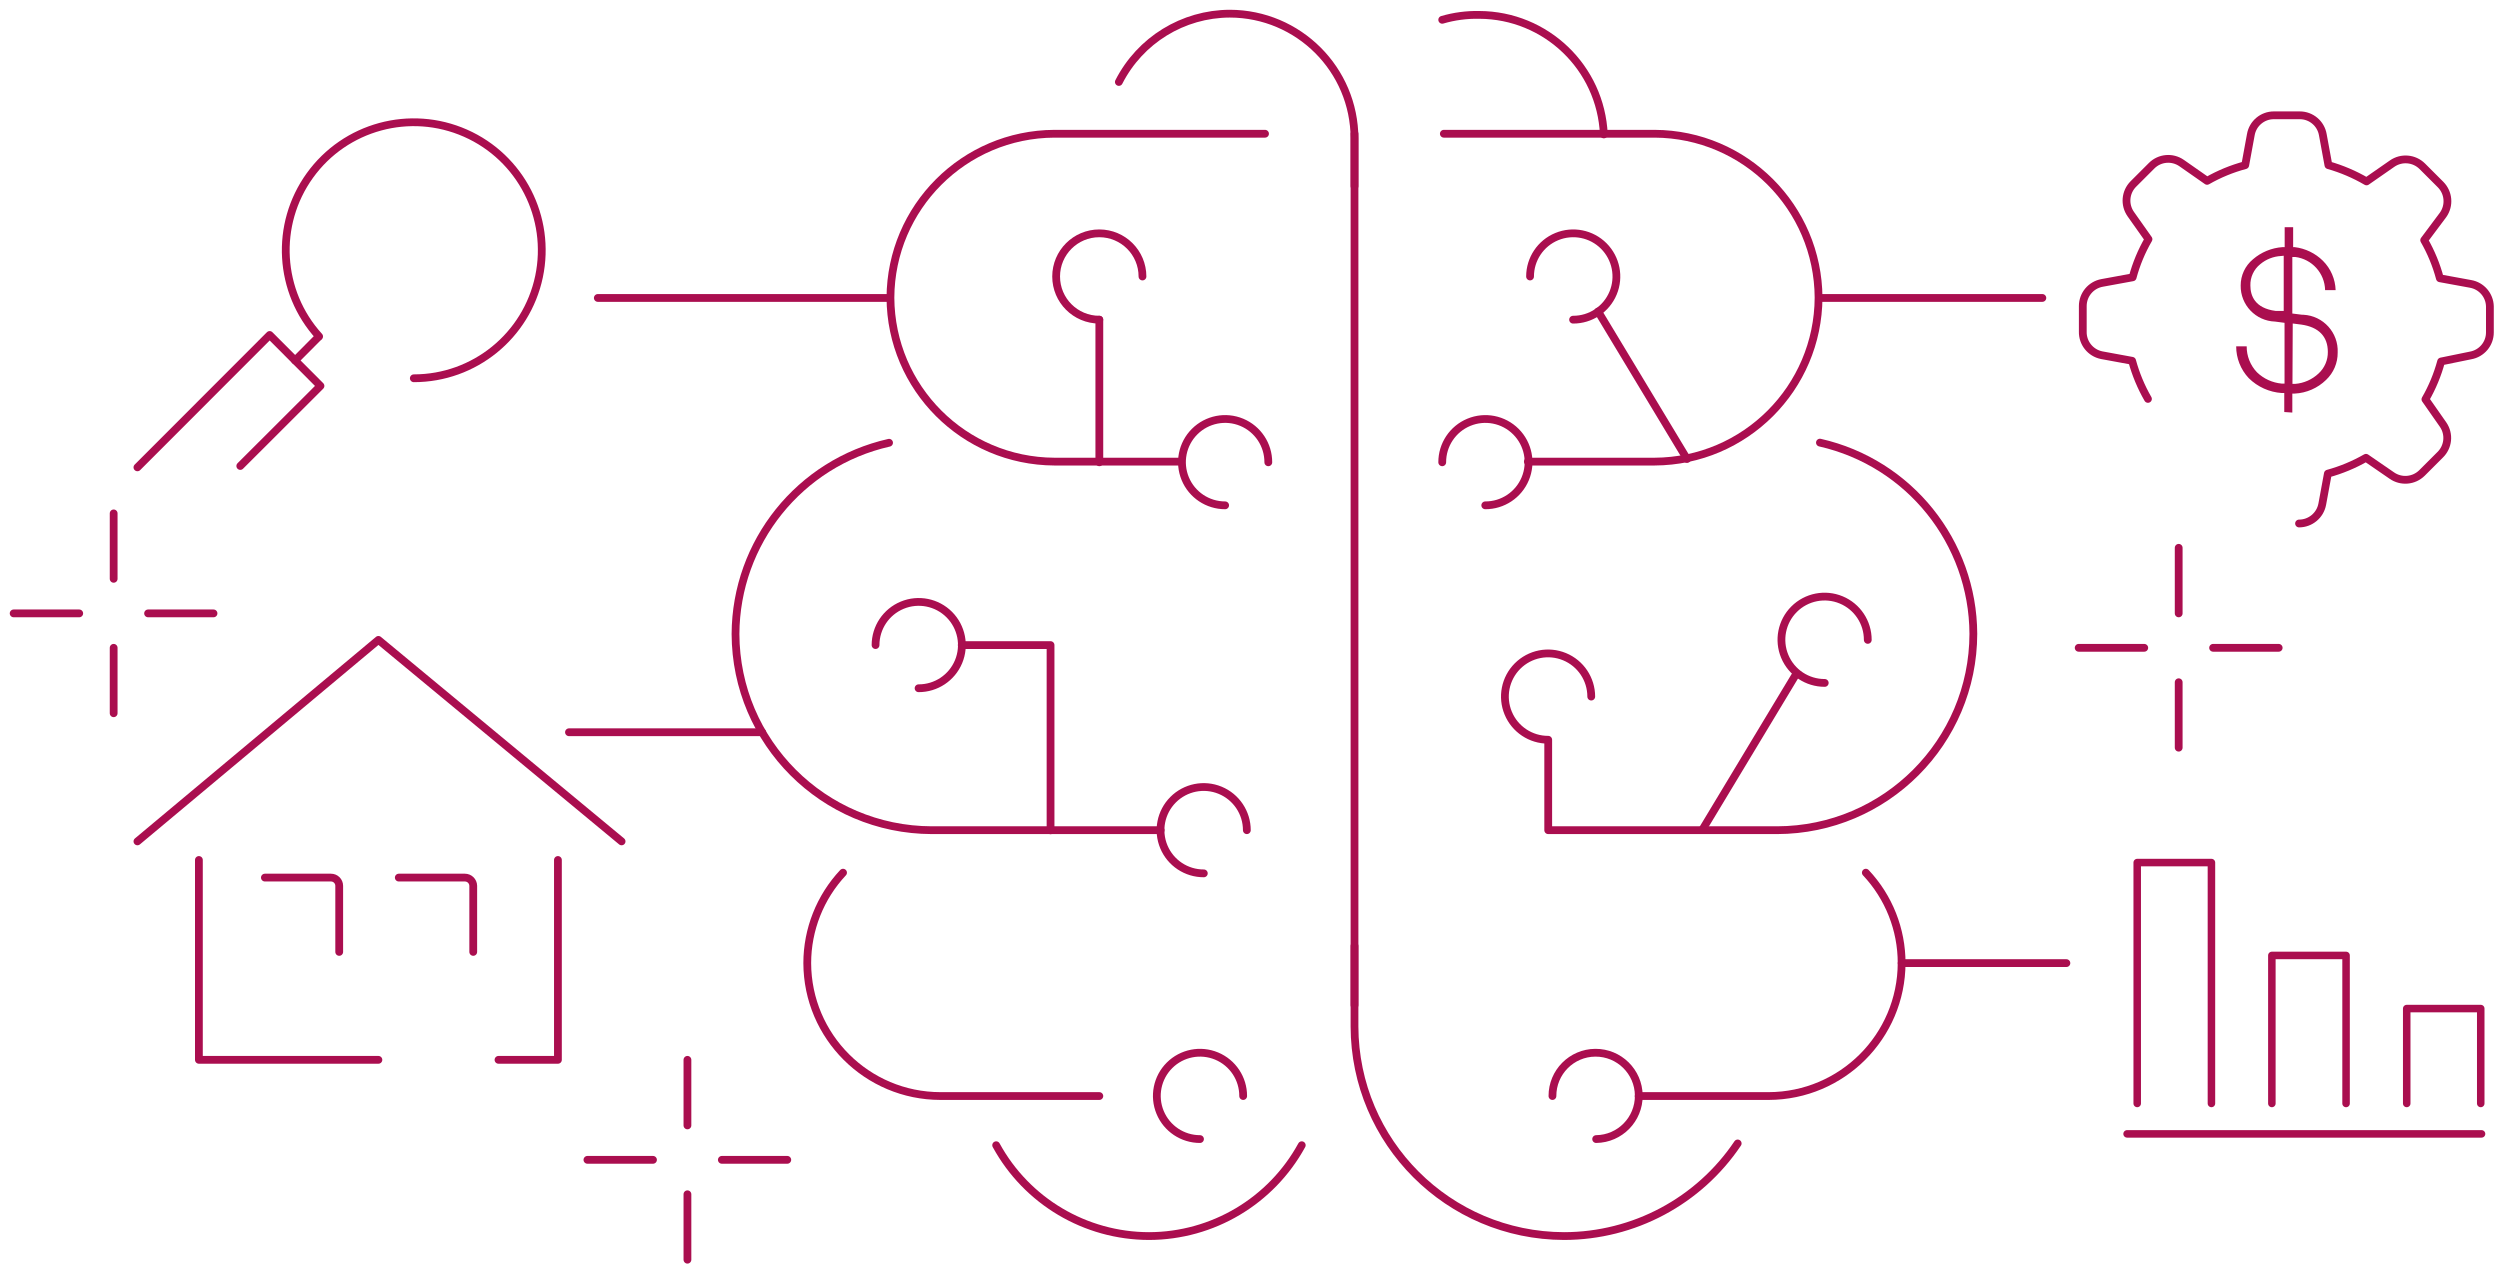 <svg width="183" height="93" viewBox="0 0 183 93" fill="none" xmlns="http://www.w3.org/2000/svg">
<path d="M40.84 62.95V77.58H36.49" stroke="#AA0E4F" stroke-width="0.57" stroke-linecap="round" stroke-linejoin="round"/>
<path d="M27.699 77.58H14.559V62.95" stroke="#AA0E4F" stroke-width="0.57" stroke-linecap="round" stroke-linejoin="round"/>
<path d="M45.5 61.59L27.7 46.84L10.06 61.59" stroke="#AA0E4F" stroke-width="0.57" stroke-linecap="round" stroke-linejoin="round"/>
<path d="M168.29 38.32C169.125 38.319 169.84 37.722 169.99 36.9L170.4 34.67C171.375 34.403 172.313 34.013 173.19 33.51L175.08 34.81C175.765 35.289 176.696 35.209 177.29 34.62L178.61 33.3C179.216 32.718 179.313 31.784 178.84 31.09L177.54 29.23C178.042 28.36 178.428 27.429 178.69 26.46L180.84 26.02C181.662 25.878 182.262 25.164 182.26 24.33V22.43C182.243 21.611 181.647 20.919 180.84 20.78L178.6 20.37C178.34 19.394 177.953 18.456 177.45 17.58L178.84 15.72C179.319 15.034 179.239 14.104 178.65 13.51L177.31 12.17C176.716 11.581 175.785 11.501 175.1 11.98L173.23 13.28C172.353 12.768 171.416 12.368 170.44 12.09L170.03 9.86C169.889 9.041 169.18 8.443 168.35 8.44H166.45C165.615 8.438 164.901 9.038 164.76 9.86L164.35 12.09C163.374 12.351 162.436 12.738 161.56 13.24L159.7 11.94C159.017 11.462 158.09 11.542 157.5 12.13L156.16 13.47C155.572 14.06 155.492 14.987 155.97 15.67L157.27 17.51C156.762 18.385 156.372 19.323 156.11 20.3L153.87 20.71C153.054 20.86 152.461 21.57 152.46 22.4V24.27C152.438 25.105 153.021 25.835 153.84 26L156.07 26.41C156.335 27.386 156.725 28.324 157.23 29.2" stroke="#AA0E4F" stroke-width="0.57" stroke-linecap="round" stroke-linejoin="round"/>
<path d="M167.208 30.16V28.77H167.028C166.116 28.708 165.257 28.322 164.608 27.68C164.015 27.049 163.686 26.215 163.688 25.35H164.458C164.451 26.057 164.72 26.738 165.208 27.25C165.701 27.727 166.344 28.02 167.028 28.08H167.228V23.63L166.538 23.54C165.117 23.496 163.995 22.321 164.018 20.9C164.015 20.157 164.345 19.453 164.918 18.98C165.52 18.46 166.274 18.148 167.068 18.09H167.238V16.63H167.858V18.09H167.968C168.749 18.184 169.478 18.536 170.038 19.09C170.611 19.662 170.943 20.431 170.968 21.24H170.198C170.172 19.998 169.24 18.964 168.008 18.81H167.798V22.95L168.518 23.04H168.608C170.064 23.115 171.185 24.353 171.118 25.81C171.126 26.566 170.817 27.291 170.268 27.81C169.652 28.411 168.837 28.767 167.978 28.81H167.798V30.2L167.208 30.16ZM167.808 28.1H168.008C168.647 28.049 169.251 27.78 169.718 27.34C170.159 26.934 170.407 26.36 170.398 25.76C170.398 24.63 169.728 23.94 168.458 23.76L167.828 23.68L167.808 28.1ZM166.968 18.74C166.409 18.77 165.876 18.98 165.448 19.34C164.977 19.718 164.71 20.296 164.728 20.9C164.728 21.64 165.048 22.56 166.578 22.76H167.168V18.72L166.968 18.74Z" fill="#AA0E4F"/>
<path d="M133.571 49.99C132.291 49.994 131.135 49.226 130.643 48.044C130.151 46.862 130.421 45.501 131.326 44.596C132.231 43.691 133.593 43.421 134.775 43.913C135.956 44.404 136.725 45.56 136.721 46.84" stroke="#AA0E4F" stroke-width="0.57" stroke-linecap="round" stroke-linejoin="round"/>
<path d="M88.12 63.93C86.841 63.934 85.685 63.167 85.193 61.986C84.701 60.806 84.969 59.445 85.871 58.539C86.775 57.633 88.135 57.361 89.317 57.849C90.499 58.338 91.269 59.491 91.269 60.77" stroke="#AA0E4F" stroke-width="0.57" stroke-linecap="round" stroke-linejoin="round"/>
<path d="M89.68 36.99C88.401 36.99 87.248 36.219 86.759 35.037C86.271 33.855 86.543 32.495 87.449 31.592C88.355 30.689 89.716 30.421 90.896 30.913C92.076 31.406 92.844 32.561 92.84 33.84" stroke="#AA0E4F" stroke-width="0.57" stroke-linecap="round" stroke-linejoin="round"/>
<path d="M80.469 23.4C78.724 23.4 77.309 21.985 77.309 20.24C77.309 18.495 78.724 17.08 80.469 17.08C82.214 17.08 83.629 18.495 83.629 20.24" stroke="#AA0E4F" stroke-width="0.57" stroke-linecap="round" stroke-linejoin="round"/>
<path d="M112 20.24C112 18.961 112.771 17.808 113.953 17.32C115.135 16.831 116.495 17.103 117.398 18.009C118.301 18.915 118.569 20.276 118.077 21.456C117.585 22.637 116.429 23.404 115.15 23.4" stroke="#AA0E4F" stroke-width="0.57" stroke-linecap="round" stroke-linejoin="round"/>
<path d="M105.571 33.84C105.567 32.56 106.335 31.404 107.517 30.913C108.698 30.421 110.06 30.691 110.965 31.596C111.87 32.501 112.14 33.862 111.648 35.044C111.156 36.226 110 36.994 108.721 36.99" stroke="#AA0E4F" stroke-width="0.57" stroke-linecap="round" stroke-linejoin="round"/>
<path d="M113.639 80.23C113.634 78.489 115.038 77.071 116.779 77.06C118.52 77.049 119.942 78.449 119.959 80.19C119.975 81.932 118.58 83.358 116.839 83.38" stroke="#AA0E4F" stroke-width="0.57" stroke-linecap="round" stroke-linejoin="round"/>
<path d="M64.09 47.22C64.09 45.941 64.861 44.788 66.043 44.3C67.225 43.811 68.585 44.083 69.488 44.989C70.391 45.895 70.659 47.256 70.167 48.436C69.674 49.617 68.519 50.384 67.24 50.38" stroke="#AA0E4F" stroke-width="0.57" stroke-linecap="round" stroke-linejoin="round"/>
<path d="M87.84 83.38C86.561 83.38 85.408 82.609 84.92 81.427C84.431 80.245 84.703 78.885 85.609 77.982C86.515 77.079 87.876 76.811 89.056 77.303C90.237 77.796 91.004 78.951 91 80.23" stroke="#AA0E4F" stroke-width="0.57" stroke-linecap="round" stroke-linejoin="round"/>
<path d="M92.6 9.79H77.18C70.566 9.823 65.212 15.176 65.18 21.79C65.212 28.404 70.566 33.757 77.18 33.79H86.43" stroke="#AA0E4F" stroke-width="0.57" stroke-linecap="round" stroke-linejoin="round"/>
<path d="M61.711 63.88C60.03 65.675 59.093 68.041 59.091 70.5C59.107 75.875 63.466 80.225 68.841 80.23H80.471" stroke="#AA0E4F" stroke-width="0.57" stroke-linecap="round" stroke-linejoin="round"/>
<path d="M84.959 60.77H68.199C60.28 60.743 53.866 54.33 53.839 46.41C53.869 39.696 58.53 33.891 65.079 32.41" stroke="#AA0E4F" stroke-width="0.57" stroke-linecap="round" stroke-linejoin="round"/>
<path d="M72.919 83.83C75.155 87.924 79.445 90.474 84.109 90.48C88.77 90.47 93.055 87.921 95.289 83.83" stroke="#AA0E4F" stroke-width="0.57" stroke-linecap="round" stroke-linejoin="round"/>
<path d="M105.689 9.79H121.119C127.733 9.823 133.086 15.176 133.119 21.79C133.086 28.404 127.733 33.757 121.119 33.79H111.839" stroke="#AA0E4F" stroke-width="0.57" stroke-linecap="round" stroke-linejoin="round"/>
<path d="M136.579 63.88C138.264 65.672 139.202 68.04 139.199 70.5C139.183 75.867 134.836 80.213 129.469 80.23H119.949" stroke="#AA0E4F" stroke-width="0.57" stroke-linecap="round" stroke-linejoin="round"/>
<path d="M133.219 32.4C139.764 33.885 144.42 39.689 144.449 46.4C144.433 54.326 138.015 60.748 130.089 60.77H113.329V54.15C112.05 54.154 110.895 53.387 110.403 52.206C109.91 51.026 110.178 49.665 111.081 48.759C111.984 47.853 113.344 47.581 114.526 48.07C115.708 48.558 116.479 49.711 116.479 50.99" stroke="#AA0E4F" stroke-width="0.57" stroke-linecap="round" stroke-linejoin="round"/>
<path d="M99.15 9.79V73.58" stroke="#AA0E4F" stroke-width="0.57" stroke-linecap="round" stroke-linejoin="round"/>
<path d="M81.9 6C83.456 2.943 86.591 1.013 90.02 1C95.058 1.011 99.139 5.092 99.15 10.13V13.63" stroke="#AA0E4F" stroke-width="0.57" stroke-linecap="round" stroke-linejoin="round"/>
<path d="M105.57 1.45C106.45 1.193 107.364 1.071 108.28 1.09C113.168 1.106 117.182 4.957 117.4 9.84" stroke="#AA0E4F" stroke-width="0.57" stroke-linecap="round" stroke-linejoin="round"/>
<path d="M127.199 83.7C124.353 87.932 119.59 90.474 114.489 90.48C106.026 90.458 99.171 83.603 99.149 75.14V69.24" stroke="#AA0E4F" stroke-width="0.57" stroke-linecap="round" stroke-linejoin="round"/>
<path d="M116.98 22.8L123.49 33.6" stroke="#AA0E4F" stroke-width="0.57" stroke-linecap="round" stroke-linejoin="round"/>
<path d="M131.4 49.47L124.64 60.69" stroke="#AA0E4F" stroke-width="0.57" stroke-linecap="round" stroke-linejoin="round"/>
<path d="M80.471 23.4V33.84" stroke="#AA0E4F" stroke-width="0.57" stroke-linecap="round" stroke-linejoin="round"/>
<path d="M76.9 60.78V47.22H70.4" stroke="#AA0E4F" stroke-width="0.57" stroke-linecap="round" stroke-linejoin="round"/>
<path d="M159.48 44.9V40.1" stroke="#AA0E4F" stroke-width="0.57" stroke-linecap="round" stroke-linejoin="round"/>
<path d="M159.48 54.73V49.94" stroke="#AA0E4F" stroke-width="0.57" stroke-linecap="round" stroke-linejoin="round"/>
<path d="M156.959 47.42H152.159" stroke="#AA0E4F" stroke-width="0.57" stroke-linecap="round" stroke-linejoin="round"/>
<path d="M166.799 47.42H161.999" stroke="#AA0E4F" stroke-width="0.57" stroke-linecap="round" stroke-linejoin="round"/>
<path d="M8.32 42.37V37.58" stroke="#AA0E4F" stroke-width="0.57" stroke-linecap="round" stroke-linejoin="round"/>
<path d="M8.32 52.21V47.42" stroke="#AA0E4F" stroke-width="0.57" stroke-linecap="round" stroke-linejoin="round"/>
<path d="M5.799 44.9H0.999" stroke="#AA0E4F" stroke-width="0.57" stroke-linecap="round" stroke-linejoin="round"/>
<path d="M15.629 44.9H10.839" stroke="#AA0E4F" stroke-width="0.57" stroke-linecap="round" stroke-linejoin="round"/>
<path d="M50.32 82.38V77.58" stroke="#AA0E4F" stroke-width="0.57" stroke-linecap="round" stroke-linejoin="round"/>
<path d="M50.32 92.21V87.42" stroke="#AA0E4F" stroke-width="0.57" stroke-linecap="round" stroke-linejoin="round"/>
<path d="M47.799 84.9H42.999" stroke="#AA0E4F" stroke-width="0.57" stroke-linecap="round" stroke-linejoin="round"/>
<path d="M57.629 84.9H52.839" stroke="#AA0E4F" stroke-width="0.57" stroke-linecap="round" stroke-linejoin="round"/>
<path d="M149.5 21.81H133.14" stroke="#AA0E4F" stroke-width="0.57" stroke-linecap="round" stroke-linejoin="round"/>
<path d="M139.199 70.5H151.26" stroke="#AA0E4F" stroke-width="0.57" stroke-linecap="round" stroke-linejoin="round"/>
<path d="M65.15 21.81H43.76" stroke="#AA0E4F" stroke-width="0.57" stroke-linecap="round" stroke-linejoin="round"/>
<path d="M55.789 53.6H41.649" stroke="#AA0E4F" stroke-width="0.57" stroke-linecap="round" stroke-linejoin="round"/>
<path d="M29.191 64.24H34.031C34.364 64.24 34.635 64.507 34.641 64.84V69.68" stroke="#AA0E4F" stroke-width="0.57" stroke-linecap="round" stroke-linejoin="round"/>
<path d="M19.39 64.24H24.23C24.561 64.24 24.83 64.509 24.83 64.84V69.68" stroke="#AA0E4F" stroke-width="0.57" stroke-linecap="round" stroke-linejoin="round"/>
<path d="M23.36 24.63C20.378 21.356 20.095 16.441 22.683 12.846C25.27 9.252 30.021 7.959 34.072 9.748C38.124 11.537 40.369 15.919 39.456 20.253C38.542 24.586 34.719 27.689 30.291 27.69" stroke="#AA0E4F" stroke-width="0.57" stroke-linecap="round" stroke-linejoin="round"/>
<path d="M17.589 34.11L23.459 28.25L19.739 24.52L10.059 34.21" stroke="#AA0E4F" stroke-width="0.57" stroke-linecap="round" stroke-linejoin="round"/>
<path d="M21.599 26.39L23.279 24.7" stroke="#AA0E4F" stroke-width="0.57" stroke-linecap="round" stroke-linejoin="round"/>
<path d="M181.648 83H155.703" stroke="#AA0E4F" stroke-width="0.55" stroke-linecap="round" stroke-linejoin="round"/>
<path d="M176.172 80.773V73.827H181.59V80.773" stroke="#AA0E4F" stroke-width="0.55" stroke-linecap="round" stroke-linejoin="round"/>
<path d="M166.3 80.774V69.938H171.732V80.774" stroke="#AA0E4F" stroke-width="0.55" stroke-linecap="round" stroke-linejoin="round"/>
<path d="M156.444 80.773V63.14H161.877V80.773" stroke="#AA0E4F" stroke-width="0.55" stroke-linecap="round" stroke-linejoin="round"/>
</svg>
